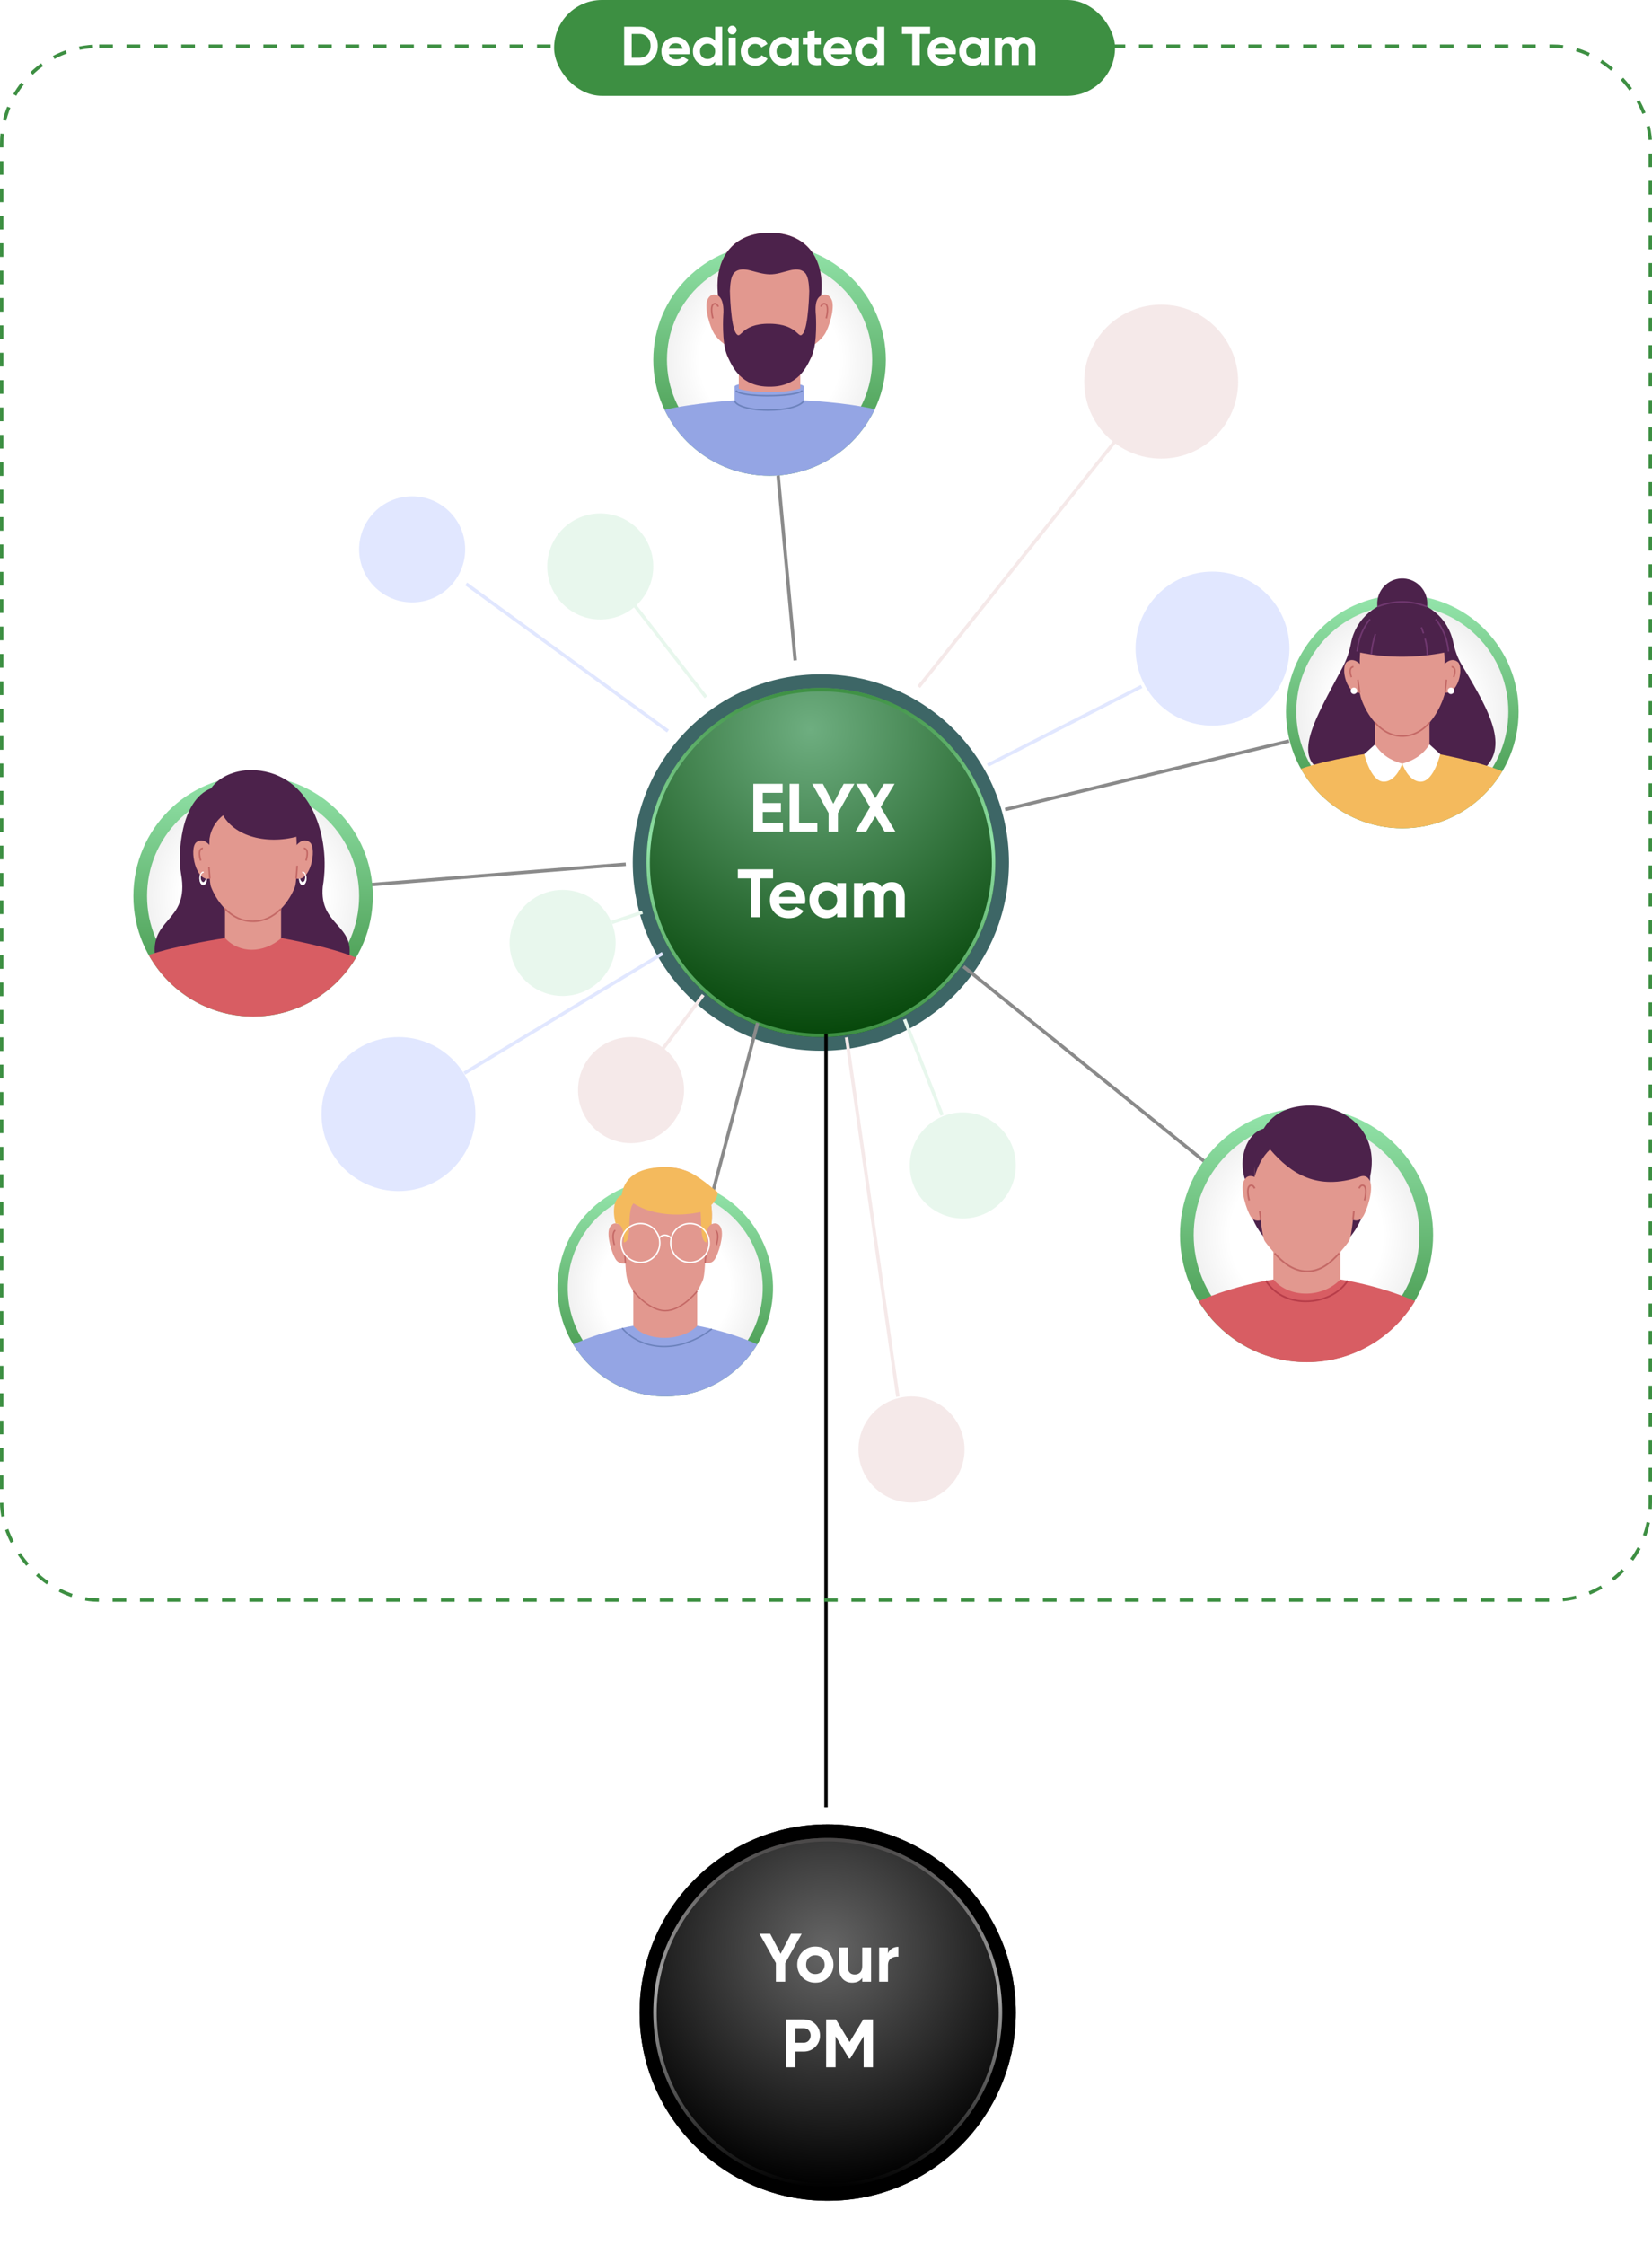 <svg width="483" height="656" viewBox="0 0 483 656" fill="none" xmlns="http://www.w3.org/2000/svg">
<g filter="url(#filter0_d_18_2)">
<circle cx="240" cy="248" r="55" fill="#3D6666"/>
</g>
<g filter="url(#filter1_d_18_2)">
<circle cx="240" cy="248" r="51" fill="url(#paint0_radial_18_2)"/>
<circle cx="240" cy="248" r="50.5" stroke="url(#paint1_linear_18_2)"/>
</g>
<circle cx="339.5" cy="111.5" r="22.5" fill="#BB6E6E" fill-opacity="0.15"/>
<circle cx="354.5" cy="189.5" r="22.5" fill="#E1E7FF"/>
<circle cx="281.5" cy="340.5" r="15.5" fill="#E8F7ED"/>
<circle cx="266.5" cy="423.5" r="15.5" fill="#BB6E6E" fill-opacity="0.15"/>
<circle cx="184.5" cy="318.5" r="15.5" fill="#BB6E6E" fill-opacity="0.15"/>
<circle cx="164.5" cy="275.5" r="15.5" fill="#68C98A" fill-opacity="0.15"/>
<circle cx="120.5" cy="160.5" r="15.5" fill="#E1E7FF"/>
<circle cx="175.5" cy="165.5" r="15.5" fill="#68C98A" fill-opacity="0.15"/>
<circle cx="116.5" cy="325.5" r="22.5" fill="#E1E7FF"/>
<path d="M223.017 240.36H228.917V243H220.257V229H228.817V231.64H223.017V234.62H228.317V237.22H223.017V240.36ZM233.623 240.36H238.963V243H230.863V229H233.623V240.36ZM249.794 229L244.994 237.54V243H242.254V237.54L237.474 229H240.594L243.634 234.84L246.674 229H249.794ZM261.796 243H258.656L255.936 238.44L253.216 243H250.096L254.376 235.82L250.316 229H253.436L255.936 233.2L258.436 229H261.556L257.496 235.8L261.796 243ZM226.021 254V256.64H222.241V268H219.481V256.64H215.721V254H226.021ZM227.805 264.06C228.152 265.313 229.092 265.94 230.625 265.94C231.612 265.94 232.359 265.607 232.865 264.94L234.945 266.14C233.959 267.567 232.505 268.28 230.585 268.28C228.932 268.28 227.605 267.78 226.605 266.78C225.605 265.78 225.105 264.52 225.105 263C225.105 261.493 225.599 260.24 226.585 259.24C227.572 258.227 228.839 257.72 230.385 257.72C231.852 257.72 233.059 258.227 234.005 259.24C234.965 260.253 235.445 261.507 235.445 263C235.445 263.333 235.412 263.687 235.345 264.06H227.805ZM227.765 262.06H232.865C232.719 261.38 232.412 260.873 231.945 260.54C231.492 260.207 230.972 260.04 230.385 260.04C229.692 260.04 229.119 260.22 228.665 260.58C228.212 260.927 227.912 261.42 227.765 262.06ZM244.768 258H247.348V268H244.768V266.82C243.995 267.793 242.908 268.28 241.508 268.28C240.175 268.28 239.028 267.773 238.068 266.76C237.122 265.733 236.648 264.48 236.648 263C236.648 261.52 237.122 260.273 238.068 259.26C239.028 258.233 240.175 257.72 241.508 257.72C242.908 257.72 243.995 258.207 244.768 259.18V258ZM240.008 265.04C240.528 265.56 241.188 265.82 241.988 265.82C242.788 265.82 243.448 265.56 243.968 265.04C244.502 264.507 244.768 263.827 244.768 263C244.768 262.173 244.502 261.5 243.968 260.98C243.448 260.447 242.788 260.18 241.988 260.18C241.188 260.18 240.528 260.447 240.008 260.98C239.488 261.5 239.228 262.173 239.228 263C239.228 263.827 239.488 264.507 240.008 265.04ZM260.748 257.72C261.894 257.72 262.808 258.093 263.488 258.84C264.181 259.587 264.528 260.587 264.528 261.84V268H261.948V262.02C261.948 261.42 261.801 260.953 261.508 260.62C261.214 260.287 260.801 260.12 260.268 260.12C259.681 260.12 259.221 260.313 258.888 260.7C258.568 261.087 258.408 261.647 258.408 262.38V268H255.828V262.02C255.828 261.42 255.681 260.953 255.388 260.62C255.094 260.287 254.681 260.12 254.148 260.12C253.574 260.12 253.114 260.313 252.768 260.7C252.434 261.087 252.268 261.647 252.268 262.38V268H249.688V258H252.268V259.06C252.868 258.167 253.794 257.72 255.048 257.72C256.274 257.72 257.181 258.2 257.768 259.16C258.434 258.2 259.428 257.72 260.748 257.72Z" fill="white"/>
<g filter="url(#filter2_d_18_2)">
<circle cx="242" cy="584" r="55" fill="black"/>
<circle cx="242" cy="584" r="54.5" stroke="black"/>
</g>
<g filter="url(#filter3_d_18_2)">
<circle cx="242" cy="584" r="51" fill="url(#paint2_radial_18_2)"/>
<circle cx="242" cy="584" r="50.5" stroke="url(#paint3_linear_18_2)"/>
</g>
<path d="M234.392 565L229.592 573.54V579H226.852V573.54L222.072 565H225.192L228.232 570.84L231.272 565H234.392ZM242.141 577.76C241.115 578.773 239.861 579.28 238.381 579.28C236.901 579.28 235.648 578.773 234.621 577.76C233.608 576.733 233.101 575.48 233.101 574C233.101 572.52 233.608 571.273 234.621 570.26C235.648 569.233 236.901 568.72 238.381 568.72C239.861 568.72 241.115 569.233 242.141 570.26C243.168 571.273 243.681 572.52 243.681 574C243.681 575.48 243.168 576.733 242.141 577.76ZM236.441 575.98C236.961 576.5 237.608 576.76 238.381 576.76C239.155 576.76 239.801 576.5 240.321 575.98C240.841 575.46 241.101 574.8 241.101 574C241.101 573.2 240.841 572.54 240.321 572.02C239.801 571.5 239.155 571.24 238.381 571.24C237.608 571.24 236.961 571.5 236.441 572.02C235.935 572.54 235.681 573.2 235.681 574C235.681 574.8 235.935 575.46 236.441 575.98ZM252.096 569H254.676V579H252.096V577.88C251.47 578.813 250.476 579.28 249.116 579.28C248.023 579.28 247.116 578.913 246.396 578.18C245.69 577.447 245.336 576.433 245.336 575.14V569H247.916V574.82C247.916 575.487 248.096 576 248.456 576.36C248.816 576.707 249.296 576.88 249.896 576.88C250.563 576.88 251.096 576.673 251.496 576.26C251.896 575.847 252.096 575.227 252.096 574.4V569ZM259.619 570.72C259.859 570.08 260.253 569.6 260.799 569.28C261.359 568.96 261.979 568.8 262.659 568.8V571.68C261.873 571.587 261.166 571.747 260.539 572.16C259.926 572.573 259.619 573.26 259.619 574.22V579H257.039V569H259.619V570.72ZM234.967 590C236.314 590 237.447 590.453 238.367 591.36C239.287 592.267 239.747 593.38 239.747 594.7C239.747 596.02 239.287 597.133 238.367 598.04C237.447 598.947 236.314 599.4 234.967 599.4H232.507V604H229.747V590H234.967ZM234.967 596.82C235.554 596.82 236.041 596.62 236.427 596.22C236.814 595.807 237.007 595.3 237.007 594.7C237.007 594.087 236.814 593.58 236.427 593.18C236.041 592.78 235.554 592.58 234.967 592.58H232.507V596.82H234.967ZM255.244 590V604H252.504V594.92L248.564 601.42H248.244L244.304 594.94V604H241.544V590H244.384L248.404 596.62L252.404 590H255.244Z" fill="white"/>
<line x1="268.61" y1="200.688" x2="328.61" y2="125.688" stroke="#F5E9E9"/>
<line x1="288.772" y1="223.555" x2="333.772" y2="200.555" stroke="#E1E7FF"/>
<line x1="264.465" y1="297.817" x2="275.465" y2="325.817" stroke="#E8F7ED"/>
<line x1="262.505" y1="408.071" x2="247.505" y2="303.071" stroke="#F5E9E9"/>
<line x1="193.6" y1="306.7" x2="205.6" y2="290.7" stroke="#F5E9E9"/>
<line x1="135.742" y1="313.572" x2="193.742" y2="278.572" stroke="#E1E7FF"/>
<line x1="178.842" y1="269.526" x2="187.842" y2="266.526" stroke="#E8F7ED"/>
<line x1="185.395" y1="176.693" x2="206.395" y2="203.693" stroke="#E8F7ED"/>
<line x1="136.294" y1="170.596" x2="195.294" y2="213.596" stroke="#E1E7FF"/>
<line x1="354.686" y1="341.389" x2="281.686" y2="282.389" stroke="#8A8A8A"/>
<line x1="293.883" y1="236.514" x2="376.883" y2="216.514" stroke="#8A8A8A"/>
<line x1="208.517" y1="347.872" x2="221.517" y2="298.872" stroke="#8A8A8A"/>
<line x1="107.96" y1="258.502" x2="182.96" y2="252.502" stroke="#8A8A8A"/>
<line x1="227.498" y1="138.954" x2="232.498" y2="192.954" stroke="#8A8A8A"/>
<g clip-path="url(#clip0_18_2)">
<path d="M406.751 335.978C420.421 349.699 420.421 371.944 406.751 385.665C393.081 399.386 370.918 399.386 357.248 385.665C343.579 371.944 343.579 349.699 357.248 335.978C370.918 322.258 393.081 322.258 406.751 335.978Z" fill="url(#paint4_radial_18_2)" stroke="url(#paint5_linear_18_2)" stroke-width="4"/>
<path d="M391.877 355.973H372.303V378.167H391.877V355.973Z" fill="#E2988F"/>
<path d="M413.711 380.15C403.264 375.473 391.877 373.816 391.877 373.816C386.653 379.285 376.916 379.358 372.303 373.816C372.303 373.816 360.915 375.473 350.469 380.15C356.965 390.848 368.697 398 382.093 398C395.489 398 407.222 390.855 413.717 380.15H413.711Z" fill="#D85D63"/>
<path d="M381.815 380.463C381.756 380.463 381.689 380.463 381.63 380.463C376.572 380.41 372.31 378.174 369.924 374.322L370.348 374.056C372.635 377.755 376.751 379.904 381.636 379.957C381.696 379.957 381.756 379.957 381.815 379.957C386.853 379.957 391.433 377.702 393.8 374.049L394.217 374.322C391.758 378.114 387.019 380.456 381.815 380.456V380.463Z" fill="#B73D49"/>
<path d="M400.599 343.738C400.599 353.997 394.985 367.323 382.563 367.07C369.2 367.07 364.123 355.241 364.123 344.982C361.783 338.315 364.594 331.077 369.465 329.746C372.508 324.643 377.797 323 383.113 323C393.334 323 403.423 330.545 400.593 343.738H400.599Z" fill="#4C224B"/>
<path d="M400.573 345.168C399.533 342.673 397.405 343.897 397.405 343.897C397.849 334.111 392.878 327.318 382.093 327.318C371.309 327.318 366.397 335.468 366.782 343.897C366.782 343.897 364.654 342.673 363.613 345.168C362.572 347.663 364.475 353.524 365.648 355.387C366.828 357.25 368.604 356.465 368.604 356.465C368.604 356.465 369.042 360.75 369.585 362.2C370.129 363.65 376.28 370.337 378.09 371.355C380.463 372.758 383.956 372.758 386.09 371.355C387.9 370.33 394.051 363.65 394.595 362.2C395.138 360.75 395.562 356.385 395.562 356.385C395.562 356.385 397.352 357.25 398.532 355.387C399.705 353.524 401.607 347.67 400.567 345.168H400.573Z" fill="#E2988F"/>
<path d="M382.179 371.687C377.785 371.687 374.53 368.634 372.469 366.332L372.84 365.999C374.842 368.228 377.984 371.188 382.179 371.188C386.143 371.188 389.033 368.567 391.34 365.999L391.711 366.332C389.332 368.98 386.342 371.687 382.186 371.687H382.179Z" fill="#C46966"/>
<path d="M368.553 353.761L368.059 353.816L368.358 356.494L368.852 356.438L368.553 353.761Z" fill="#C46966"/>
<path d="M395.598 353.766L395.326 356.366L395.821 356.418L396.092 353.818L395.598 353.766Z" fill="#C46966"/>
<path d="M364.991 350.79C364.892 350.424 364.043 347.164 365.216 346.266C365.607 346.013 365.926 346.033 366.131 346.099C366.728 346.292 367.026 347.038 367.059 347.124L366.595 347.304C366.529 347.137 366.29 346.678 365.972 346.578C365.826 346.532 365.674 346.565 365.501 346.678C364.832 347.191 365.124 349.393 365.468 350.663L364.991 350.796V350.79Z" fill="#C46966"/>
<path d="M399.187 350.79L398.71 350.657C399.055 349.393 399.346 347.184 398.664 346.665C398.504 346.565 398.352 346.532 398.206 346.579C397.888 346.678 397.649 347.137 397.583 347.304L397.119 347.124C397.152 347.038 397.451 346.299 398.047 346.1C398.246 346.033 398.571 346.006 398.942 346.253C400.128 347.157 399.28 350.417 399.181 350.783L399.187 350.79Z" fill="#C46966"/>
<path d="M366.781 343.897C367.703 340.704 369.114 337.923 371.328 335.82C377.552 343.099 385.222 347.843 397.405 343.897L398.346 340.797C398.346 340.797 396.874 334.224 396.874 333.984C396.874 333.745 392.056 329.241 392.056 329.241L385.785 326.659H379.329L374.185 328.116L369.645 331.968L366.781 337.743V343.897Z" fill="#4C224B"/>
</g>
<g clip-path="url(#clip1_18_2)">
<path d="M432.983 184.895C445.676 197.616 445.676 218.239 432.983 230.959C420.291 243.679 399.712 243.679 387.019 230.959C374.326 218.239 374.326 197.616 387.019 184.895C399.712 172.175 420.291 172.175 432.983 184.895Z" fill="url(#paint6_radial_18_2)" stroke="url(#paint7_linear_18_2)" stroke-width="3"/>
<path d="M432.244 225.916C441.843 219.39 436.118 208.684 427.42 194.345C426.165 192.276 425.361 189.974 424.874 187.6C423.454 180.653 417.321 175.422 409.969 175.422C402.617 175.422 396.38 180.733 395.028 187.771C394.559 190.218 393.785 192.599 392.622 194.803C384.624 209.965 376.797 222.186 388.224 225.922H432.25L432.244 225.916Z" fill="#4C224B"/>
<path d="M417.949 203.44H402.021V223.804H417.949V203.44Z" fill="#E2988F"/>
<path d="M439.219 225.348C431.721 222.192 418.046 219.812 418.046 219.812C412.796 224.243 406.157 224.213 402.027 219.812C402.027 219.812 388.176 221.869 380.361 224.609C385.947 234.553 396.362 241.408 408.429 241.958C408.971 241.976 409.507 241.994 410.055 241.994C422.462 241.976 433.304 235.298 439.225 225.342L439.219 225.348Z" fill="#F4BA5D"/>
<path d="M402.022 217.498L398.885 220.318C398.885 220.318 400.718 228.229 404.458 228.375C408.198 228.522 409.97 223.114 409.97 223.114C406.395 222.155 403.751 220.281 402.028 217.492L402.022 217.498Z" fill="white"/>
<path d="M417.943 217.498L421.08 220.318C421.08 220.318 419.246 228.229 415.507 228.375C411.767 228.522 409.994 223.114 409.994 223.114C413.57 222.155 416.213 220.281 417.937 217.492L417.943 217.498Z" fill="white"/>
<path d="M417.2 177.501C417.847 173.508 415.141 169.745 411.157 169.097C407.172 168.449 403.418 171.161 402.771 175.154C402.124 179.147 404.83 182.91 408.814 183.558C412.799 184.206 416.553 181.494 417.2 177.501Z" fill="#4C224B"/>
<path d="M409.964 178.785C399.694 178.797 397.361 186.501 397.574 194.259C397.574 199.851 397.179 201.664 397.696 203.049C397.983 205.021 401.978 215.075 409.957 215.075C417.937 215.075 421.591 205.552 422.298 203.049C422.816 201.664 422.347 199.851 422.347 194.259C422.56 186.501 420.227 178.797 409.957 178.785H409.964Z" fill="#E2988F"/>
<path d="M409.965 215.3C406.974 215.3 404.245 213.945 401.852 211.272L402.193 210.966C404.495 213.536 407.114 214.842 409.965 214.842C412.815 214.842 415.514 213.542 417.78 210.979L418.121 211.284C415.763 213.951 413.022 215.3 409.965 215.3Z" fill="#C46966"/>
<path d="M398.026 194.442C398.026 194.442 395.961 191.775 393.841 193.338C391.722 194.9 393.787 203.757 398.026 202.201C402.265 200.638 398.026 194.449 398.026 194.449V194.442Z" fill="#E2988F"/>
<path d="M421.939 194.442C421.939 194.442 424.004 191.775 426.123 193.338C428.243 194.9 426.178 203.757 421.939 202.201C417.699 200.638 421.939 194.449 421.939 194.449V194.442Z" fill="#E2988F"/>
<path d="M397.228 198.539L396.775 198.602L397.305 202.411L397.758 202.348L397.228 198.539Z" fill="#C46966"/>
<path d="M422.664 198.544L422.311 202.355L422.765 202.397L423.119 198.586L422.664 198.544Z" fill="#C46966"/>
<path d="M394.9 197.934C394.431 196.567 394.407 195.584 394.827 195.029C395.187 194.552 395.723 194.583 395.741 194.583L395.717 195.041C395.717 195.041 395.394 195.035 395.181 195.315C394.961 195.615 394.809 196.28 395.327 197.788L394.894 197.934H394.9Z" fill="#C46966"/>
<path d="M425.235 197.934L424.803 197.787C425.321 196.274 425.162 195.602 424.943 195.309C424.736 195.034 424.419 195.041 424.413 195.041L424.389 194.583C424.389 194.583 424.949 194.558 425.302 195.028C425.723 195.584 425.698 196.56 425.229 197.934H425.235Z" fill="#C46966"/>
<path d="M425.162 201.834C425.162 202.359 424.735 202.78 424.218 202.78C423.7 202.78 423.273 202.353 423.273 201.834C423.273 201.315 423.7 200.888 424.218 200.888C424.735 200.888 425.162 201.315 425.162 201.834Z" fill="white"/>
<path d="M396.789 201.834C396.789 202.359 396.362 202.78 395.844 202.78C395.327 202.78 394.9 202.353 394.9 201.834C394.9 201.315 395.327 200.888 395.844 200.888C396.362 200.888 396.789 201.315 396.789 201.834Z" fill="white"/>
<path d="M397.07 190.536C405.214 192.263 413.796 192.392 422.902 190.536C422.902 190.536 423.073 177.937 410.33 177.516C397.588 177.101 397.07 190.536 397.07 190.536Z" fill="#4C224B"/>
<path d="M417.108 177.467C412.364 175.611 407.558 175.611 402.813 177.467L402.648 177.039C407.503 175.135 412.425 175.135 417.279 177.039L417.115 177.467H417.108Z" fill="#703870"/>
<path d="M423.286 190.365C422.945 186.794 421.696 183.669 419.57 181.068L419.924 180.775C422.104 183.449 423.389 186.66 423.737 190.322L423.28 190.365H423.286Z" fill="#703870"/>
<path d="M397.015 190.365L396.559 190.322C396.906 186.66 398.191 183.449 400.372 180.775L400.725 181.068C398.599 183.669 397.35 186.8 397.009 190.365H397.015Z" fill="#703870"/>
<path d="M401.15 191.244L400.693 191.207C400.858 189.205 401.266 187.173 401.912 185.17L402.344 185.311C401.711 187.276 401.302 189.272 401.144 191.244H401.15Z" fill="#703870"/>
<path d="M417.524 191.445L417.067 191.427C417.116 190.072 416.897 188.467 416.428 186.641L416.872 186.525C417.354 188.387 417.579 190.041 417.53 191.439L417.524 191.445Z" fill="#703870"/>
<path d="M415.977 185.121C415.642 184.071 415.35 183.376 415.35 183.369L415.77 183.192C415.77 183.192 416.068 183.913 416.409 184.981L415.977 185.121Z" fill="#703870"/>
</g>
<g clip-path="url(#clip2_18_2)">
<path d="M201.394 346.903C217.512 350.732 227.508 366.991 223.699 383.233C219.89 399.475 203.725 409.52 187.608 405.692C171.49 401.863 161.494 385.604 165.303 369.362C169.112 353.12 185.276 343.074 201.394 346.903Z" fill="url(#paint8_radial_18_2)" stroke="url(#paint9_linear_18_2)" stroke-width="3"/>
<path d="M203.833 372.123H185.16V391.07H203.833V372.123Z" fill="#E2988F"/>
<path d="M210.819 358.822C209.9 356.607 208.02 357.697 208.02 357.697C209.11 347.639 204.025 341 194.5 341C184.974 341 179.889 347.639 180.973 357.697C180.973 357.697 179.094 356.613 178.174 358.822C177.254 361.037 178.936 366.222 179.974 367.875C181.012 369.522 182.852 369.136 182.852 369.136C182.852 369.136 182.971 372.623 183.45 373.912C183.93 375.201 187.271 382.954 194.494 382.954C201.717 382.954 205.058 375.201 205.537 373.912C206.017 372.623 206.136 368.994 206.136 368.994C206.136 368.994 207.975 369.528 209.014 367.875C210.052 366.228 211.734 361.037 210.814 358.822H210.819Z" fill="#E2988F"/>
<path d="M194.5 383.158C189.957 383.158 185.759 378.251 184.963 377.269L185.29 377.002C186.063 377.962 190.149 382.732 194.5 382.732C198.851 382.732 202.914 378.03 203.676 377.087L204.003 377.354C203.218 378.325 199.076 383.158 194.5 383.158Z" fill="#C46966"/>
<path d="M182.889 366.439L182.467 366.468L182.645 369.148L183.067 369.12L182.889 366.439Z" fill="#C46966"/>
<path d="M206.142 366.439L205.941 368.975L206.363 369.009L206.564 366.473L206.142 366.439Z" fill="#C46966"/>
<path d="M179.427 363.814C178.818 361.452 178.914 360.003 179.726 359.248L180.014 359.56C179.337 360.191 179.275 361.543 179.839 363.706L179.427 363.814Z" fill="#C46966"/>
<path d="M209.669 363.814L209.257 363.706C209.816 361.543 209.759 360.185 209.082 359.56L209.37 359.248C210.188 360.003 210.284 361.452 209.669 363.814Z" fill="#C46966"/>
<path d="M209.849 348.338C206.322 345.47 202.801 342.613 200.075 341.914C198.438 341.318 196.576 341 194.5 341C188.021 341 182.609 343.005 181.774 349.19C178.823 350.445 179.365 355.289 179.991 357.431C179.991 357.431 180.493 357.419 180.973 357.697C182.231 358.521 182.519 360.764 182.322 362.985C185.149 363.002 183.01 353.818 185.228 351.592C193.625 356.914 204.826 354.108 204.826 354.108C205.143 357.573 204.68 362.991 206.666 362.985C206.469 360.861 206.463 358.538 208.015 357.697C208.229 355.681 208.195 353.807 207.936 352.098C208.918 351.172 209.77 349.922 209.843 348.338H209.849Z" fill="#F4BA5D"/>
<path d="M187.27 369.039C184.042 369.039 181.418 366.398 181.418 363.15C181.418 359.901 184.042 357.26 187.27 357.26C190.498 357.26 193.122 359.901 193.122 363.15C193.122 366.398 190.498 369.039 187.27 369.039ZM187.27 357.681C184.273 357.681 181.841 360.134 181.841 363.144C181.841 366.154 184.279 368.608 187.27 368.608C190.261 368.608 192.699 366.154 192.699 363.144C192.699 360.134 190.261 357.681 187.27 357.681Z" fill="white"/>
<path d="M201.727 369.039C198.499 369.039 195.875 366.398 195.875 363.15C195.875 359.901 198.499 357.26 201.727 357.26C204.955 357.26 207.579 359.901 207.579 363.15C207.579 366.398 204.955 369.039 201.727 369.039ZM201.727 357.681C198.73 357.681 196.298 360.134 196.298 363.144C196.298 366.154 198.736 368.608 201.727 368.608C204.718 368.608 207.156 366.154 207.156 363.144C207.156 360.134 204.718 357.681 201.727 357.681Z" fill="white"/>
<path d="M196.118 361.872C195.52 361.315 194.831 361.037 194.182 361.1C193.663 361.151 193.223 361.406 192.901 361.844L192.562 361.588C192.952 361.06 193.511 360.736 194.143 360.674C194.91 360.6 195.717 360.912 196.405 361.554L196.118 361.866V361.872Z" fill="white"/>
<path d="M221.423 392.762C212.53 388.77 203.862 387.355 203.862 387.355C199.415 392.024 189.099 392.092 185.166 387.355C185.166 387.355 176.476 388.77 167.582 392.762C173.112 401.895 183.101 408 194.505 408C205.91 408 215.899 401.9 221.429 392.762H221.423Z" fill="#94A5E4"/>
<path d="M194.201 393.631C189.044 393.631 184.569 391.496 181.719 388.167L182.04 387.889C187.187 393.898 197.762 395.897 208.01 388.094L208.264 388.434C203.462 392.092 198.586 393.631 194.201 393.631Z" fill="#6C82BC"/>
</g>
<g clip-path="url(#clip3_18_2)">
<path d="M257 105.167C257 122.738 242.682 137 225 137C207.318 137 193 122.738 193 105.167C193 87.595 207.318 73.334 225 73.334C242.682 73.334 257 87.595 257 105.167Z" fill="url(#paint10_radial_18_2)" stroke="url(#paint11_linear_18_2)" stroke-width="4"/>
<path d="M224.896 114.398C230.5 114.398 235.043 113.758 235.043 112.968C235.043 112.178 230.5 111.537 224.896 111.537C219.291 111.537 214.748 112.178 214.748 112.968C214.748 113.758 219.291 114.398 224.896 114.398Z" fill="#94A5E4"/>
<path d="M233.989 100.712H216.002V120.932H233.989V100.712Z" fill="#E2988F"/>
<path d="M243.163 87.608C242.14 85.171 240.051 86.371 240.051 86.371C241.257 75.304 235.605 68 225 68C214.396 68 208.743 75.304 209.949 86.371C209.949 86.371 207.86 85.177 206.837 87.608C205.813 90.038 207.683 95.748 208.841 97.566C209.998 99.378 212.044 100.754 212.044 100.754C212.044 100.754 212.178 102.791 212.715 104.209C213.251 105.627 219.299 112.137 221.077 113.131C223.41 114.495 226.846 114.495 228.941 113.131C230.72 112.137 236.768 105.621 237.304 104.209C237.84 102.791 237.974 100.754 237.974 100.754C237.974 100.754 240.02 99.385 241.178 97.566C242.335 95.754 244.199 90.044 243.182 87.608H243.163Z" fill="#E2988F"/>
<path d="M208.213 93.075C208.115 92.718 207.281 89.547 208.426 88.687C208.804 88.444 209.114 88.469 209.309 88.529C209.9 88.723 210.198 89.481 210.217 89.517L209.79 89.681C209.723 89.517 209.492 89.063 209.169 88.966C209.023 88.917 208.864 88.947 208.694 89.063C208.03 89.566 208.316 91.723 208.657 92.96L208.219 93.081L208.213 93.075Z" fill="#C46966"/>
<path d="M241.787 93.075L241.348 92.954C241.592 92.063 242.061 89.62 241.3 89.044C241.141 88.941 240.983 88.911 240.837 88.96C240.52 89.062 240.282 89.511 240.215 89.675L239.789 89.511C239.801 89.481 240.1 88.717 240.697 88.523C240.892 88.462 241.202 88.432 241.562 88.668C242.719 89.541 241.89 92.711 241.793 93.069L241.787 93.075Z" fill="#C46966"/>
<path d="M225 68C214.396 68 208.743 75.304 209.949 86.371C211.35 87.28 211.673 89.747 211.454 92.19C211.454 92.19 210.985 99.966 212.526 103.639C214.061 107.306 216.741 113.04 225 112.974C233.26 113.046 235.94 107.312 237.475 103.639C239.01 99.972 238.547 92.19 238.547 92.19C238.327 89.856 238.321 87.293 240.051 86.371C241.257 75.304 235.605 68 225 68ZM236.604 85.001C236.604 85.001 236.397 95.154 234.825 97.378C233.248 99.603 233.741 94.669 225.006 94.584C216.272 94.499 216.759 99.603 215.182 97.378C213.61 95.16 213.403 85.044 213.403 85.001C213.507 82.759 213.726 80.613 214.694 79.656C215.949 78.413 217.782 78.613 219.348 79.013C221.175 79.48 223.063 80.104 224.994 80.153C227.035 80.207 228.978 79.462 230.933 78.989C232.456 78.625 234.106 78.462 235.312 79.656C236.281 80.619 236.5 82.759 236.604 85.007V85.001Z" fill="#4C224B"/>
<path d="M255.765 119.574C247.244 117.519 235.037 116.968 235.037 116.968C228.739 121.95 220.315 122.017 214.742 116.968C214.742 116.968 202.761 117.744 194.307 119.744C199.776 131.133 211.465 139 224.993 139C238.594 139 250.32 131.054 255.759 119.574H255.765Z" fill="#94A5E4"/>
<path d="M214.748 112.968V118.029C221.948 123.314 228.721 123.387 235.043 118.029V112.968C231.462 115.277 217.044 114.962 214.748 112.968Z" fill="#94A5E4"/>
<path d="M224.652 120.071C223.666 120.071 222.685 120.029 221.735 119.944C219.853 119.78 215.382 119.18 214.535 117.186L214.955 117.01C215.473 118.235 218.025 119.162 221.777 119.489C226.979 119.944 233.454 119.113 234.849 116.974L235.232 117.222C233.99 119.132 229.312 120.065 224.652 120.065V120.071Z" fill="#6C82BC"/>
<path d="M224.689 115.859C222.843 115.859 221.047 115.774 219.579 115.616C216.996 115.343 215.455 114.895 214.992 114.277L215.358 114.004C215.528 114.234 216.296 114.81 219.627 115.162C224.914 115.719 232.961 115.271 234.459 113.968L234.758 114.307C233.503 115.398 228.965 115.853 224.683 115.853L224.689 115.859Z" fill="#6C82BC"/>
</g>
<g clip-path="url(#clip4_18_2)">
<path d="M107 261.813C107 280.152 92.215 295 74 295C55.785 295 41 280.152 41 261.813C41 243.475 55.785 228.626 74 228.626C92.215 228.626 107 243.475 107 261.813Z" fill="url(#paint12_radial_18_2)" stroke="url(#paint13_linear_18_2)" stroke-width="4"/>
<path d="M94.379 258.989C96.856 244.503 90.925 226.09 74.603 225.038C69.399 224.704 64.314 226.626 61.687 230.339C52.683 233.907 51.924 249.805 52.934 255.276C55.693 270.279 42.394 267.694 45.767 281.777L73.563 280.239H74.629L101.929 280.592C104.23 269.97 93.251 270.682 94.373 258.995L94.379 258.989Z" fill="#4C224B"/>
<path d="M82.184 257.18H65.787V278.209H82.184V257.18Z" fill="#E2988F"/>
<path d="M104.079 279.797C96.36 276.538 82.284 274.08 82.284 274.08C76.879 278.657 70.044 278.625 65.793 274.08C65.793 274.08 51.535 276.204 43.49 279.035C49.24 289.303 59.962 296.382 72.383 296.95C72.941 296.969 73.493 296.987 74.057 296.987C86.829 296.969 97.99 290.072 104.085 279.791L104.079 279.797Z" fill="#D85D63"/>
<path d="M88.496 254.639C87.888 254.639 87.393 255.528 87.393 256.618C87.393 257.709 87.888 258.598 88.496 258.598C89.104 258.598 89.6 257.709 89.6 256.618C89.6 255.528 89.104 254.639 88.496 254.639ZM88.496 257.728C88.076 257.728 87.737 257.116 87.737 256.366C87.737 255.616 88.076 255.005 88.496 255.005C88.916 255.005 89.255 255.616 89.255 256.366C89.255 257.116 88.916 257.728 88.496 257.728Z" fill="white"/>
<path d="M58.312 256.618C58.312 257.709 58.808 258.598 59.416 258.598C60.024 258.598 60.52 257.709 60.52 256.618C60.52 255.528 60.024 254.639 59.416 254.639C58.808 254.639 58.312 255.528 58.312 256.618ZM58.657 256.366C58.657 255.616 58.996 255.005 59.416 255.005C59.836 255.005 60.175 255.616 60.175 256.366C60.175 257.116 59.836 257.728 59.416 257.728C58.996 257.728 58.657 257.116 58.657 256.366Z" fill="white"/>
<path d="M73.97 231.713C63.398 231.725 60.997 239.681 61.217 247.693C61.217 253.467 61.179 257.728 61.712 259.153C62.245 260.577 65.951 269.169 73.964 269.188C81.977 269.175 85.683 260.583 86.216 259.153C86.749 257.722 86.717 253.467 86.717 247.693C86.937 239.681 84.535 231.725 73.964 231.713H73.97Z" fill="#E2988F"/>
<path d="M73.968 269.428C70.827 269.428 67.993 268.135 65.541 265.614L65.88 265.286C68.237 267.719 70.958 268.955 73.968 268.961C76.928 268.961 79.611 267.757 81.944 265.406L82.276 265.74C79.856 268.186 77.059 269.428 73.968 269.434V269.428Z" fill="#C46966"/>
<path d="M61.68 247.422C61.68 247.422 59.554 244.276 57.372 246.117C55.19 247.958 57.316 258.396 61.68 256.556C66.044 254.715 61.68 247.422 61.68 247.422Z" fill="#E2988F"/>
<path d="M86.297 247.422C86.297 247.422 88.423 244.276 90.605 246.117C92.787 247.958 90.661 258.396 86.297 256.556C81.933 254.715 86.297 247.422 86.297 247.422Z" fill="#E2988F"/>
<path d="M61.328 253.284L60.859 253.319L61.108 256.695L61.577 256.66L61.328 253.284Z" fill="#C46966"/>
<path d="M86.652 252.92L86.375 256.654L86.844 256.689L87.121 252.955L86.652 252.92Z" fill="#C46966"/>
<path d="M58.456 251.519C57.955 249.842 57.949 248.676 58.444 248.058C58.807 247.598 59.315 247.623 59.334 247.623L59.303 248.096C59.303 248.096 59.014 248.083 58.801 248.361C58.588 248.638 58.312 249.407 58.901 251.387L58.45 251.525L58.456 251.519Z" fill="#C46966"/>
<path d="M89.694 251.519L89.243 251.38C89.832 249.401 89.563 248.638 89.343 248.355C89.13 248.077 88.854 248.09 88.841 248.09L88.816 247.617C88.816 247.617 89.337 247.586 89.707 248.052C90.202 248.676 90.196 249.842 89.694 251.513V251.519Z" fill="#C46966"/>
<path d="M60.35 257.136C60.275 257.136 60.193 257.123 60.124 257.111C60.105 257.111 60.087 257.092 60.074 257.079C59.942 257.47 59.704 257.735 59.428 257.735C59.008 257.735 58.669 257.123 58.669 256.373C58.669 255.623 59.008 255.018 59.422 255.011C59.673 254.98 59.61 254.633 59.422 254.646C58.814 254.646 58.318 255.535 58.318 256.625C58.318 257.716 58.814 258.605 59.422 258.605C59.93 258.605 60.356 257.98 60.488 257.142C60.444 257.142 60.4 257.142 60.35 257.142V257.136Z" fill="white"/>
<path d="M88.502 254.639C88.314 254.633 88.252 254.98 88.502 255.005C88.922 255.005 89.255 255.616 89.255 256.366C89.255 257.117 88.916 257.728 88.496 257.728C88.264 257.728 88.057 257.533 87.919 257.23C87.882 257.262 87.844 257.293 87.8 257.325C87.706 257.381 87.612 257.438 87.512 257.495C87.694 258.144 88.064 258.598 88.496 258.598C89.104 258.598 89.6 257.709 89.6 256.619C89.6 255.528 89.111 254.646 88.496 254.639H88.502Z" fill="white"/>
<path d="M61.147 246.779C61.046 241.15 65.228 238.225 65.228 238.225C68.991 244.856 79.362 247.107 88.836 243.816C88.836 243.816 87.914 227.887 73.116 228.82C58.319 229.753 61.153 246.772 61.153 246.772L61.147 246.779Z" fill="#4C224B"/>
</g>
<line x1="241.5" y1="302" x2="241.5" y2="528" stroke="black"/>
<rect x="162" width="164" height="28" rx="14" fill="#3D8F42"/>
<rect x="0.5" y="13.5" width="482" height="454" rx="28.5" stroke="#3D8F42" stroke-dasharray="4 4"/>
<path d="M186.933 7.8C188.469 7.8 189.749 8.339 190.773 9.416C191.808 10.493 192.325 11.821 192.325 13.4C192.325 14.979 191.808 16.307 190.773 17.384C189.749 18.461 188.469 19 186.933 19H182.485V7.8H186.933ZM186.933 16.888C187.904 16.888 188.693 16.568 189.301 15.928C189.909 15.277 190.213 14.435 190.213 13.4C190.213 12.365 189.909 11.528 189.301 10.888C188.693 10.237 187.904 9.912 186.933 9.912H184.693V16.888H186.933ZM195.54 15.848C195.817 16.851 196.569 17.352 197.796 17.352C198.585 17.352 199.182 17.085 199.588 16.552L201.252 17.512C200.462 18.653 199.3 19.224 197.764 19.224C196.441 19.224 195.38 18.824 194.58 18.024C193.78 17.224 193.38 16.216 193.38 15C193.38 13.795 193.774 12.792 194.564 11.992C195.353 11.181 196.366 10.776 197.604 10.776C198.777 10.776 199.742 11.181 200.5 11.992C201.268 12.803 201.652 13.805 201.652 15C201.652 15.267 201.625 15.549 201.572 15.848H195.54ZM195.508 14.248H199.588C199.47 13.704 199.225 13.299 198.852 13.032C198.489 12.765 198.073 12.632 197.604 12.632C197.049 12.632 196.59 12.776 196.228 13.064C195.865 13.341 195.625 13.736 195.508 14.248ZM209.094 7.8H211.158V19H209.094V18.056C208.486 18.835 207.622 19.224 206.502 19.224C205.425 19.224 204.502 18.819 203.734 18.008C202.977 17.187 202.598 16.184 202.598 15C202.598 13.816 202.977 12.819 203.734 12.008C204.502 11.187 205.425 10.776 206.502 10.776C207.622 10.776 208.486 11.165 209.094 11.944V7.8ZM205.286 16.632C205.713 17.048 206.246 17.256 206.886 17.256C207.526 17.256 208.054 17.048 208.47 16.632C208.886 16.205 209.094 15.661 209.094 15C209.094 14.339 208.886 13.8 208.47 13.384C208.054 12.957 207.526 12.744 206.886 12.744C206.246 12.744 205.713 12.957 205.286 13.384C204.87 13.8 204.662 14.339 204.662 15C204.662 15.661 204.87 16.205 205.286 16.632ZM214.07 10.04C213.728 10.04 213.43 9.917 213.174 9.672C212.928 9.416 212.806 9.117 212.806 8.776C212.806 8.435 212.928 8.136 213.174 7.88C213.43 7.624 213.728 7.496 214.07 7.496C214.422 7.496 214.72 7.624 214.966 7.88C215.222 8.136 215.35 8.435 215.35 8.776C215.35 9.117 215.222 9.416 214.966 9.672C214.72 9.917 214.422 10.04 214.07 10.04ZM213.046 19V11H215.11V19H213.046ZM220.807 19.224C219.601 19.224 218.593 18.819 217.783 18.008C216.983 17.197 216.583 16.195 216.583 15C216.583 13.805 216.983 12.803 217.783 11.992C218.593 11.181 219.601 10.776 220.807 10.776C221.585 10.776 222.295 10.963 222.935 11.336C223.575 11.709 224.06 12.211 224.391 12.84L222.615 13.88C222.455 13.549 222.209 13.288 221.879 13.096C221.559 12.904 221.196 12.808 220.791 12.808C220.172 12.808 219.66 13.016 219.255 13.432C218.849 13.837 218.647 14.36 218.647 15C218.647 15.629 218.849 16.152 219.255 16.568C219.66 16.973 220.172 17.176 220.791 17.176C221.207 17.176 221.575 17.085 221.895 16.904C222.225 16.712 222.471 16.451 222.631 16.12L224.423 17.144C224.071 17.773 223.575 18.28 222.935 18.664C222.295 19.037 221.585 19.224 220.807 19.224ZM231.469 11H233.533V19H231.469V18.056C230.851 18.835 229.981 19.224 228.861 19.224C227.795 19.224 226.877 18.819 226.109 18.008C225.352 17.187 224.973 16.184 224.973 15C224.973 13.816 225.352 12.819 226.109 12.008C226.877 11.187 227.795 10.776 228.861 10.776C229.981 10.776 230.851 11.165 231.469 11.944V11ZM227.661 16.632C228.077 17.048 228.605 17.256 229.245 17.256C229.885 17.256 230.413 17.048 230.829 16.632C231.256 16.205 231.469 15.661 231.469 15C231.469 14.339 231.256 13.8 230.829 13.384C230.413 12.957 229.885 12.744 229.245 12.744C228.605 12.744 228.077 12.957 227.661 13.384C227.245 13.8 227.037 14.339 227.037 15C227.037 15.661 227.245 16.205 227.661 16.632ZM239.981 12.984H238.173V16.312C238.173 16.589 238.242 16.792 238.381 16.92C238.52 17.048 238.722 17.123 238.989 17.144C239.256 17.155 239.586 17.149 239.981 17.128V19C238.562 19.16 237.56 19.027 236.973 18.6C236.397 18.173 236.109 17.411 236.109 16.312V12.984H234.717V11H236.109V9.384L238.173 8.76V11H239.981V12.984ZM242.93 15.848C243.208 16.851 243.96 17.352 245.186 17.352C245.976 17.352 246.573 17.085 246.978 16.552L248.642 17.512C247.853 18.653 246.69 19.224 245.154 19.224C243.832 19.224 242.77 18.824 241.97 18.024C241.17 17.224 240.77 16.216 240.77 15C240.77 13.795 241.165 12.792 241.954 11.992C242.744 11.181 243.757 10.776 244.994 10.776C246.168 10.776 247.133 11.181 247.89 11.992C248.658 12.803 249.042 13.805 249.042 15C249.042 15.267 249.016 15.549 248.962 15.848H242.93ZM242.898 14.248H246.978C246.861 13.704 246.616 13.299 246.242 13.032C245.88 12.765 245.464 12.632 244.994 12.632C244.44 12.632 243.981 12.776 243.618 13.064C243.256 13.341 243.016 13.736 242.898 14.248ZM256.485 7.8H258.549V19H256.485V18.056C255.877 18.835 255.013 19.224 253.893 19.224C252.815 19.224 251.893 18.819 251.125 18.008C250.367 17.187 249.989 16.184 249.989 15C249.989 13.816 250.367 12.819 251.125 12.008C251.893 11.187 252.815 10.776 253.893 10.776C255.013 10.776 255.877 11.165 256.485 11.944V7.8ZM252.677 16.632C253.103 17.048 253.637 17.256 254.277 17.256C254.917 17.256 255.445 17.048 255.861 16.632C256.277 16.205 256.485 15.661 256.485 15C256.485 14.339 256.277 13.8 255.861 13.384C255.445 12.957 254.917 12.744 254.277 12.744C253.637 12.744 253.103 12.957 252.677 13.384C252.261 13.8 252.053 14.339 252.053 15C252.053 15.661 252.261 16.205 252.677 16.632ZM271.94 7.8V9.912H268.916V19H266.708V9.912H263.7V7.8H271.94ZM273.368 15.848C273.645 16.851 274.397 17.352 275.624 17.352C276.413 17.352 277.01 17.085 277.416 16.552L279.08 17.512C278.29 18.653 277.128 19.224 275.592 19.224C274.269 19.224 273.208 18.824 272.408 18.024C271.608 17.224 271.208 16.216 271.208 15C271.208 13.795 271.602 12.792 272.392 11.992C273.181 11.181 274.194 10.776 275.432 10.776C276.605 10.776 277.57 11.181 278.328 11.992C279.096 12.803 279.48 13.805 279.48 15C279.48 15.267 279.453 15.549 279.4 15.848H273.368ZM273.336 14.248H277.416C277.298 13.704 277.053 13.299 276.68 13.032C276.317 12.765 275.901 12.632 275.432 12.632C274.877 12.632 274.418 12.776 274.056 13.064C273.693 13.341 273.453 13.736 273.336 14.248ZM286.938 11H289.002V19H286.938V18.056C286.319 18.835 285.45 19.224 284.33 19.224C283.263 19.224 282.346 18.819 281.578 18.008C280.821 17.187 280.442 16.184 280.442 15C280.442 13.816 280.821 12.819 281.578 12.008C282.346 11.187 283.263 10.776 284.33 10.776C285.45 10.776 286.319 11.165 286.938 11.944V11ZM283.13 16.632C283.546 17.048 284.074 17.256 284.714 17.256C285.354 17.256 285.882 17.048 286.298 16.632C286.725 16.205 286.938 15.661 286.938 15C286.938 14.339 286.725 13.8 286.298 13.384C285.882 12.957 285.354 12.744 284.714 12.744C284.074 12.744 283.546 12.957 283.13 13.384C282.714 13.8 282.506 14.339 282.506 15C282.506 15.661 282.714 16.205 283.13 16.632ZM299.722 10.776C300.639 10.776 301.37 11.075 301.914 11.672C302.468 12.269 302.746 13.069 302.746 14.072V19H300.682V14.216C300.682 13.736 300.564 13.363 300.33 13.096C300.095 12.829 299.764 12.696 299.338 12.696C298.868 12.696 298.5 12.851 298.234 13.16C297.978 13.469 297.85 13.917 297.85 14.504V19H295.786V14.216C295.786 13.736 295.668 13.363 295.434 13.096C295.199 12.829 294.868 12.696 294.442 12.696C293.983 12.696 293.615 12.851 293.338 13.16C293.071 13.469 292.938 13.917 292.938 14.504V19H290.874V11H292.938V11.848C293.418 11.133 294.159 10.776 295.162 10.776C296.143 10.776 296.868 11.16 297.338 11.928C297.871 11.16 298.666 10.776 299.722 10.776Z" fill="white"/>
<defs>
<filter id="filter0_d_18_2" x="172" y="184" width="136" height="136" filterUnits="userSpaceOnUse" color-interpolation-filters="sRGB">
<feFlood flood-opacity="0" result="BackgroundImageFix"/>
<feColorMatrix in="SourceAlpha" type="matrix" values="0 0 0 0 0 0 0 0 0 0 0 0 0 0 0 0 0 0 127 0" result="hardAlpha"/>
<feOffset dy="4"/>
<feGaussianBlur stdDeviation="6.5"/>
<feComposite in2="hardAlpha" operator="out"/>
<feColorMatrix type="matrix" values="0 0 0 0 0.423 0 0 0 0 0.423 0 0 0 0 0.423 0 0 0 0.52 0"/>
<feBlend mode="normal" in2="BackgroundImageFix" result="effect1_dropShadow_18_2"/>
<feBlend mode="normal" in="SourceGraphic" in2="effect1_dropShadow_18_2" result="shape"/>
</filter>
<filter id="filter1_d_18_2" x="176" y="188" width="128" height="128" filterUnits="userSpaceOnUse" color-interpolation-filters="sRGB">
<feFlood flood-opacity="0" result="BackgroundImageFix"/>
<feColorMatrix in="SourceAlpha" type="matrix" values="0 0 0 0 0 0 0 0 0 0 0 0 0 0 0 0 0 0 127 0" result="hardAlpha"/>
<feOffset dy="4"/>
<feGaussianBlur stdDeviation="6.5"/>
<feComposite in2="hardAlpha" operator="out"/>
<feColorMatrix type="matrix" values="0 0 0 0 0.423 0 0 0 0 0.423 0 0 0 0 0.423 0 0 0 0.52 0"/>
<feBlend mode="normal" in2="BackgroundImageFix" result="effect1_dropShadow_18_2"/>
<feBlend mode="normal" in="SourceGraphic" in2="effect1_dropShadow_18_2" result="shape"/>
</filter>
<filter id="filter2_d_18_2" x="174" y="520" width="136" height="136" filterUnits="userSpaceOnUse" color-interpolation-filters="sRGB">
<feFlood flood-opacity="0" result="BackgroundImageFix"/>
<feColorMatrix in="SourceAlpha" type="matrix" values="0 0 0 0 0 0 0 0 0 0 0 0 0 0 0 0 0 0 127 0" result="hardAlpha"/>
<feOffset dy="4"/>
<feGaussianBlur stdDeviation="6.5"/>
<feComposite in2="hardAlpha" operator="out"/>
<feColorMatrix type="matrix" values="0 0 0 0 0.423 0 0 0 0 0.423 0 0 0 0 0.423 0 0 0 0.52 0"/>
<feBlend mode="normal" in2="BackgroundImageFix" result="effect1_dropShadow_18_2"/>
<feBlend mode="normal" in="SourceGraphic" in2="effect1_dropShadow_18_2" result="shape"/>
</filter>
<filter id="filter3_d_18_2" x="178" y="524" width="128" height="128" filterUnits="userSpaceOnUse" color-interpolation-filters="sRGB">
<feFlood flood-opacity="0" result="BackgroundImageFix"/>
<feColorMatrix in="SourceAlpha" type="matrix" values="0 0 0 0 0 0 0 0 0 0 0 0 0 0 0 0 0 0 127 0" result="hardAlpha"/>
<feOffset dy="4"/>
<feGaussianBlur stdDeviation="6.5"/>
<feComposite in2="hardAlpha" operator="out"/>
<feColorMatrix type="matrix" values="0 0 0 0 0.423 0 0 0 0 0.423 0 0 0 0 0.423 0 0 0 0.52 0"/>
<feBlend mode="normal" in2="BackgroundImageFix" result="effect1_dropShadow_18_2"/>
<feBlend mode="normal" in="SourceGraphic" in2="effect1_dropShadow_18_2" result="shape"/>
</filter>
<radialGradient id="paint0_radial_18_2" cx="0" cy="0" r="1" gradientUnits="userSpaceOnUse" gradientTransform="translate(237 209) rotate(88.091) scale(90.05)">
<stop stop-color="#6EAE80"/>
<stop offset="1" stop-color="#06470A"/>
</radialGradient>
<linearGradient id="paint1_linear_18_2" x1="240" y1="197" x2="240" y2="299" gradientUnits="userSpaceOnUse">
<stop stop-color="#3D8F42"/>
<stop offset="0.442" stop-color="#92E3A9"/>
<stop offset="1" stop-color="#3D8F42"/>
</linearGradient>
<radialGradient id="paint2_radial_18_2" cx="0" cy="0" r="1" gradientUnits="userSpaceOnUse" gradientTransform="translate(242 565.455) rotate(90) scale(69.546)">
<stop stop-color="#666666"/>
<stop offset="1"/>
</radialGradient>
<linearGradient id="paint3_linear_18_2" x1="242" y1="533" x2="242" y2="635" gradientUnits="userSpaceOnUse">
<stop stop-color="#494747"/>
<stop offset="0.442" stop-color="#A7A7A7"/>
<stop offset="1"/>
</linearGradient>
<radialGradient id="paint4_radial_18_2" cx="0" cy="0" r="1" gradientUnits="userSpaceOnUse" gradientTransform="translate(382 360.822) rotate(45.106) scale(37.069 37.069)">
<stop offset="0.601" stop-color="white"/>
<stop offset="1" stop-color="#ECECEC"/>
</radialGradient>
<linearGradient id="paint5_linear_18_2" x1="382" y1="325.5" x2="382.269" y2="397.999" gradientUnits="userSpaceOnUse">
<stop stop-color="#92E3A9"/>
<stop offset="1" stop-color="#3D8F42"/>
</linearGradient>
<radialGradient id="paint6_radial_18_2" cx="0" cy="0" r="1" gradientUnits="userSpaceOnUse" gradientTransform="translate(410.001 207.927) rotate(45.062) scale(34.037 34.037)">
<stop offset="0.601" stop-color="white"/>
<stop offset="1" stop-color="#ECECEC"/>
</radialGradient>
<linearGradient id="paint7_linear_18_2" x1="410" y1="175.5" x2="410.143" y2="241.5" gradientUnits="userSpaceOnUse">
<stop stop-color="#92E3A9"/>
<stop offset="1" stop-color="#3D8F42"/>
</linearGradient>
<radialGradient id="paint8_radial_18_2" cx="0" cy="0" r="1" gradientUnits="userSpaceOnUse" gradientTransform="translate(194.501 376.297) rotate(13.362) scale(31.511 31.692)">
<stop offset="0.601" stop-color="white"/>
<stop offset="1" stop-color="#ECECEC"/>
</radialGradient>
<linearGradient id="paint9_linear_18_2" x1="195" y1="347.5" x2="195.169" y2="406.5" gradientUnits="userSpaceOnUse">
<stop stop-color="#92E3A9"/>
<stop offset="1" stop-color="#3D8F42"/>
</linearGradient>
<radialGradient id="paint10_radial_18_2" cx="0" cy="0" r="1" gradientUnits="userSpaceOnUse" gradientTransform="translate(225 105.167) rotate(90) scale(33.833 34)">
<stop offset="0.601" stop-color="white"/>
<stop offset="1" stop-color="#ECECEC"/>
</radialGradient>
<linearGradient id="paint11_linear_18_2" x1="225" y1="71.334" x2="225" y2="139" gradientUnits="userSpaceOnUse">
<stop stop-color="#92E3A9"/>
<stop offset="1" stop-color="#3D8F42"/>
</linearGradient>
<radialGradient id="paint12_radial_18_2" cx="0" cy="0" r="1" gradientUnits="userSpaceOnUse" gradientTransform="translate(74 261.813) rotate(90) scale(35.187 35)">
<stop offset="0.601" stop-color="white"/>
<stop offset="1" stop-color="#ECECEC"/>
</radialGradient>
<linearGradient id="paint13_linear_18_2" x1="74" y1="226.626" x2="74" y2="297" gradientUnits="userSpaceOnUse">
<stop stop-color="#92E3A9"/>
<stop offset="1" stop-color="#3D8F42"/>
</linearGradient>
<clipPath id="clip0_18_2">
<rect width="74" height="75" fill="white" transform="translate(345 323)"/>
</clipPath>
<clipPath id="clip1_18_2">
<rect width="68" height="73" fill="white" transform="translate(376 169)"/>
</clipPath>
<clipPath id="clip2_18_2">
<rect width="63" height="67" fill="white" transform="translate(163 341)"/>
</clipPath>
<clipPath id="clip3_18_2">
<rect width="68" height="71" fill="white" transform="translate(191 68)"/>
</clipPath>
<clipPath id="clip4_18_2">
<rect width="70" height="72" fill="white" transform="translate(39 225)"/>
</clipPath>
</defs>
</svg>
